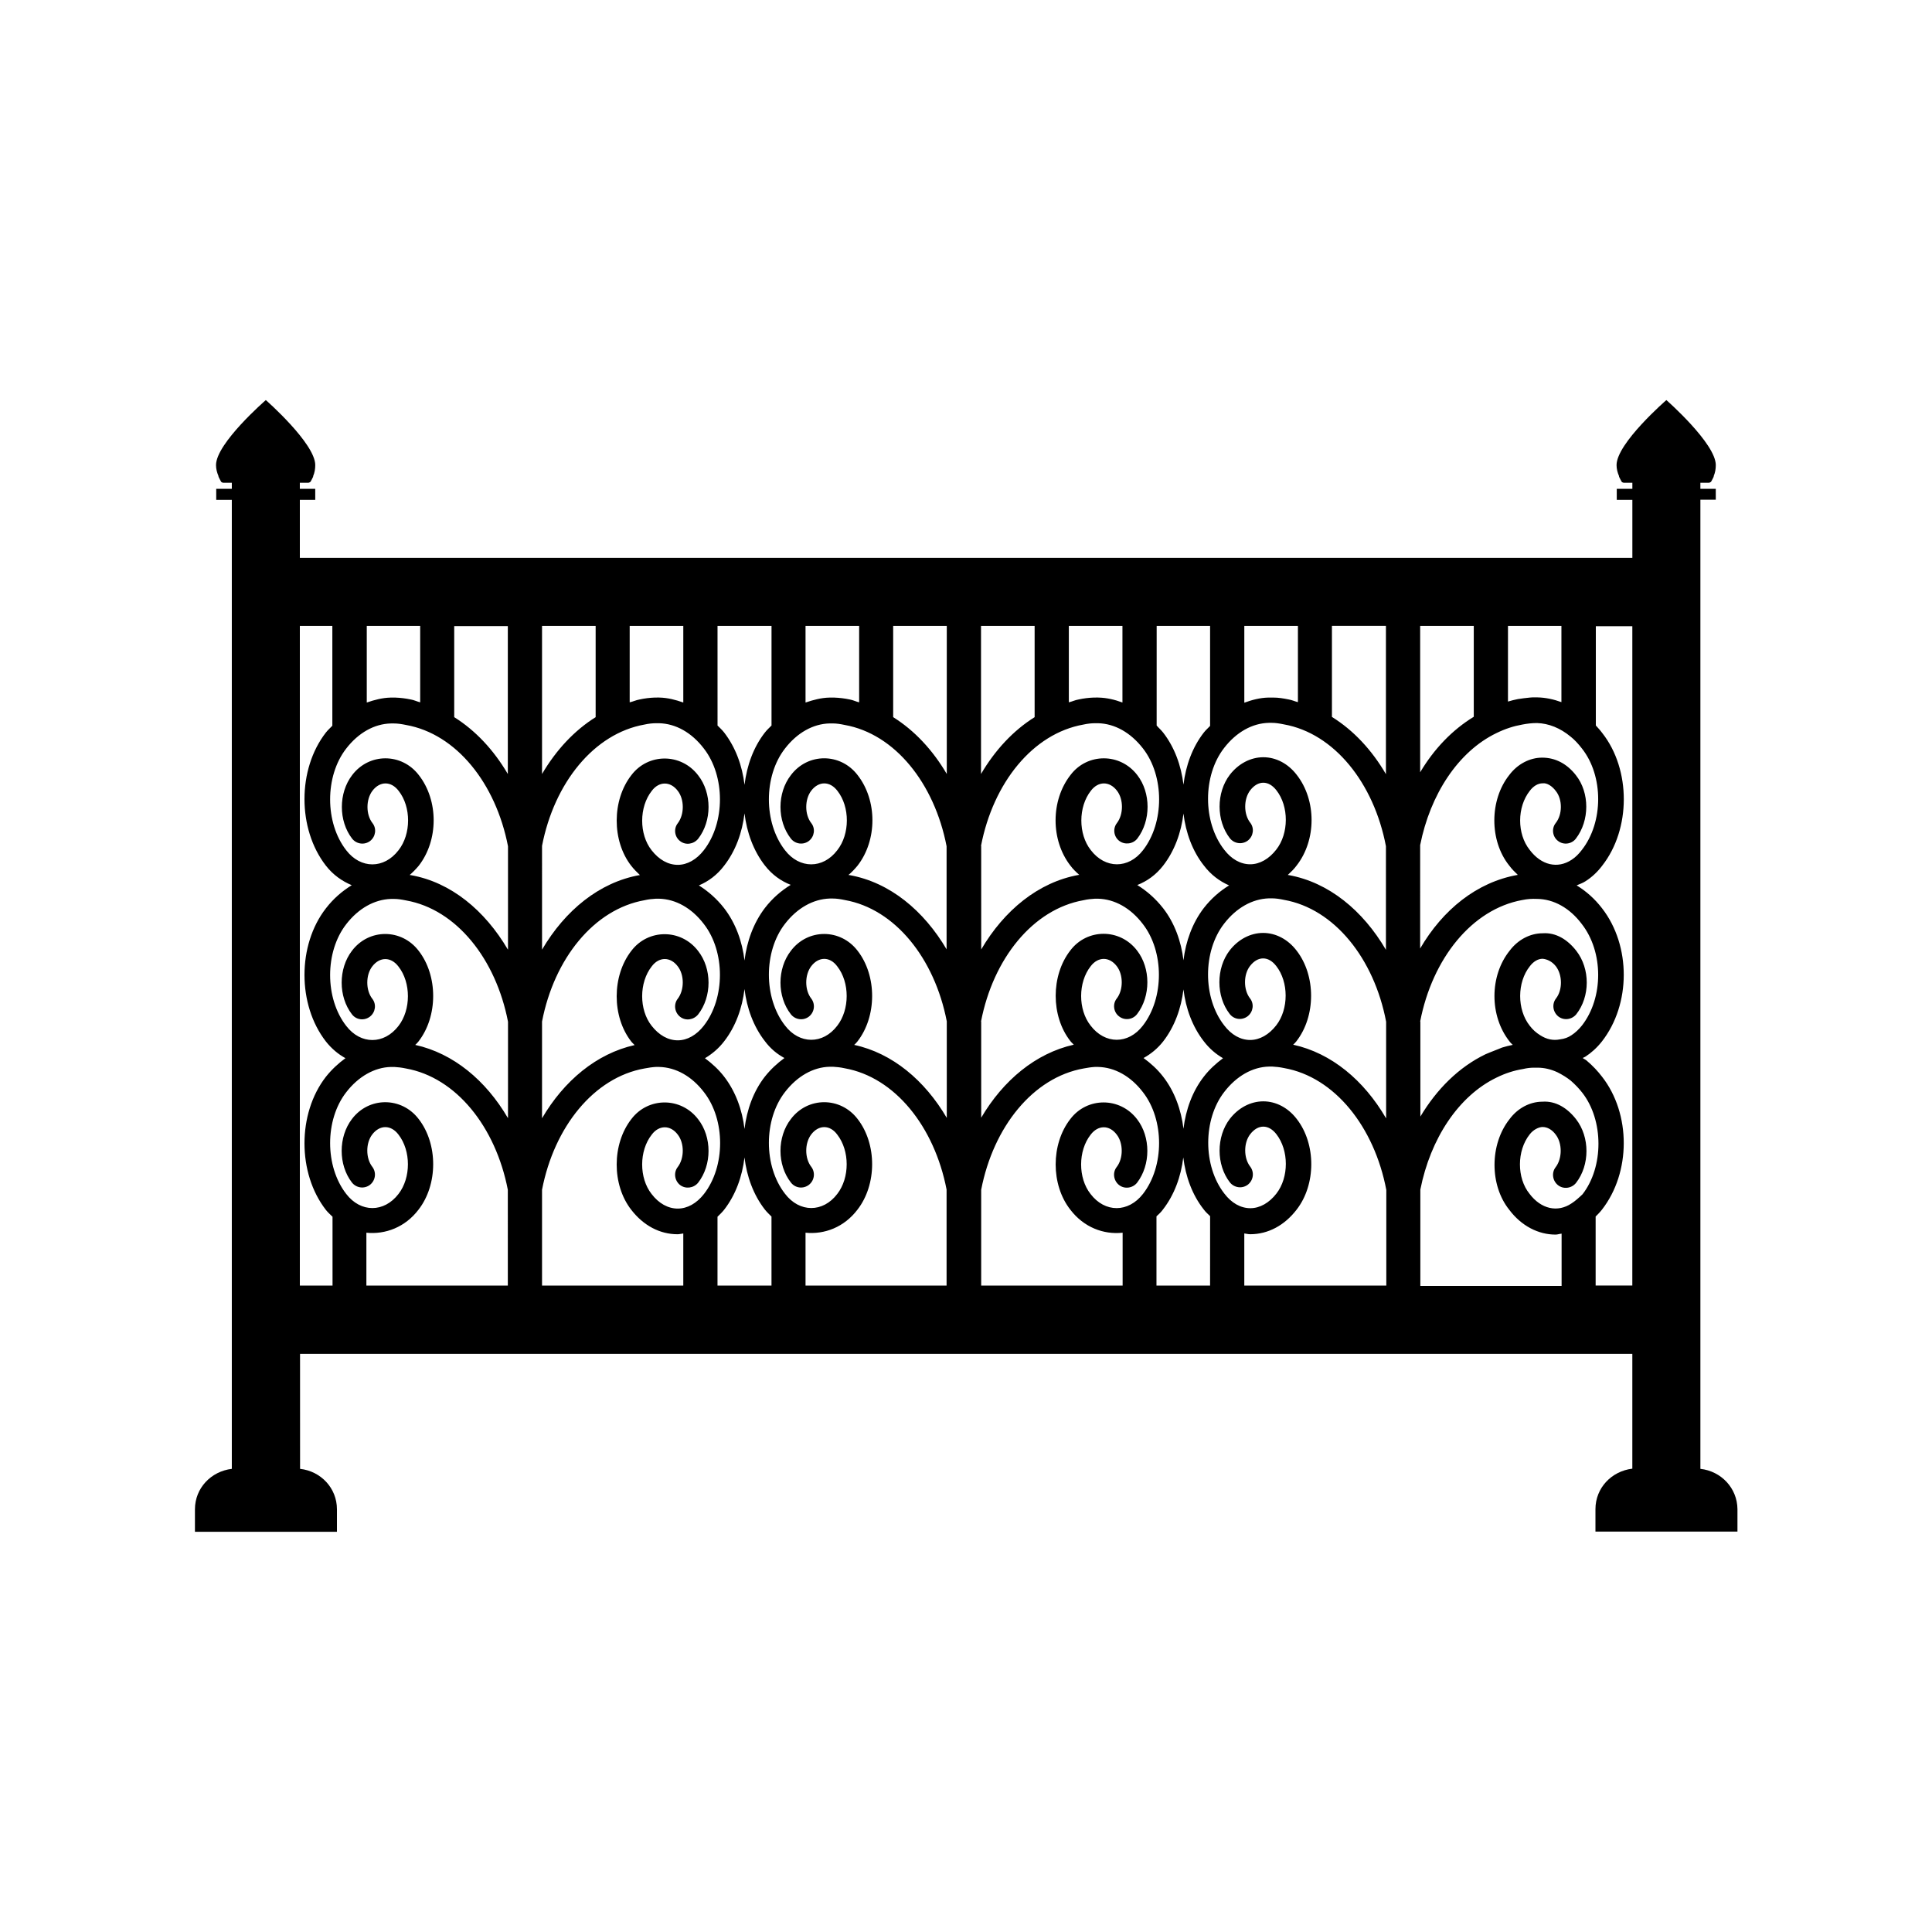 <?xml version="1.0" encoding="UTF-8"?>
<!-- Uploaded to: SVG Repo, www.svgrepo.com, Generator: SVG Repo Mixer Tools -->
<svg fill="#000000" width="800px" height="800px" version="1.1" viewBox="144 144 512 512" xmlns="http://www.w3.org/2000/svg">
 <path d="m594.62 533.26v-256.84h4.082l-0.004-2.871h-4.082v-1.613h2.168c0.25 0 0.453-0.102 0.656-0.25 0.25-0.402 0.453-0.855 0.707-1.359v-0.152c0.402-0.957 0.555-1.914 0.555-2.922 0-5.742-13.098-17.23-13.098-17.23s-13.199 11.438-13.199 17.23c0 1.008 0.25 1.965 0.656 2.922v0.152c0.25 0.453 0.453 0.957 0.707 1.359 0.152 0.152 0.402 0.25 0.656 0.25h2.168v1.613h-4.133v2.922h4.133v15.367h-353.13v-15.367h4.082l-0.004-2.922h-4.082v-1.613h2.168c0.25 0 0.453-0.102 0.656-0.25 0.25-0.402 0.453-0.855 0.707-1.359v-0.152c0.402-0.957 0.555-1.914 0.555-2.922 0-5.742-13.098-17.23-13.098-17.23s-13.199 11.438-13.199 17.23c0 1.008 0.25 1.965 0.656 2.922v0.152c0.25 0.453 0.453 0.957 0.707 1.359 0.152 0.152 0.402 0.25 0.656 0.25h2.168v1.613h-4.133v2.922h4.133v256.79c-5.492 0.656-9.773 5.09-9.773 10.73v5.945h37.633v-5.945c0-5.644-4.281-10.125-9.773-10.73l-0.008-30.48h353.07v30.43c-5.492 0.656-9.773 5.09-9.773 10.73v5.945h37.633v-5.945c-0.051-5.594-4.332-10.078-9.824-10.68zm-51.035-223.39h14.207v20.203c-2.066-0.754-4.18-1.211-6.348-1.258h-0.102l-1.211-0.004c-0.25 0-0.504 0.051-0.707 0.051-1.109 0.102-2.168 0.25-3.176 0.402-0.855 0.152-1.715 0.402-2.621 0.656l0.004-20.051zm-23.227 0h14.207v24.082c-5.691 3.477-10.531 8.516-14.207 14.711zm0 58.09c2.672-13.453 10.078-24.789 20.203-29.676 2.367-1.16 4.586-1.863 6.852-2.266 1.258-0.25 2.57-0.402 3.93-0.402 3.074 0.102 6.144 1.309 8.918 3.629 0.957 0.754 1.965 1.812 2.973 3.125 5.742 7.254 5.742 19.547-0.051 26.902-0.805 1.059-1.664 1.914-2.672 2.57-3.727 2.469-8.062 1.461-11.133-2.621-3.375-4.231-3.375-11.336 0.051-15.668 0.957-1.258 2.168-1.965 3.375-1.965 1.16-0.152 2.519 0.707 3.527 2.066 1.762 2.215 1.762 6.195-0.051 8.465-1.16 1.461-0.855 3.629 0.605 4.734 1.461 1.16 3.629 0.855 4.734-0.605 3.68-4.785 3.68-12.191 0-16.828-2.316-2.973-5.391-4.637-8.918-4.637-3.324 0-6.551 1.715-8.715 4.586-5.289 6.648-5.289 17.434-0.051 23.98 0.707 0.957 1.512 1.762 2.316 2.519h-0.102c-10.781 1.914-19.801 9.219-25.797 19.496zm0 46.754c3.223-16.676 13.703-29.773 27.055-32.195 1.461-0.301 2.672-0.352 3.777-0.301h0.152c4.434 0.051 8.664 2.418 11.84 6.648 5.793 7.406 5.793 19.547 0.051 26.902-0.855 1.059-1.762 1.914-2.769 2.57-0.906 0.605-1.812 0.957-3.074 1.109-1.812 0.352-3.527 0-5.238-1.109-1.059-0.656-1.965-1.461-2.769-2.519-3.375-4.281-3.375-11.488 0.051-15.77 0.957-1.258 2.168-1.965 3.375-1.965 1.16 0.102 2.519 0.707 3.527 2.016 1.762 2.316 1.762 6.246 0.051 8.465-1.16 1.461-0.906 3.578 0.555 4.785 1.461 1.16 3.578 0.906 4.785-0.555 3.68-4.684 3.727-12.043 0-16.828-2.316-2.973-5.391-4.887-8.918-4.637-3.324 0-6.551 1.715-8.715 4.586-5.391 6.699-5.391 17.332-0.051 24.082 0.25 0.352 0.555 0.605 0.855 0.906-0.957 0.203-1.863 0.402-2.82 0.707-0.555 0.203-1.16 0.504-1.762 0.707-0.855 0.352-1.715 0.656-2.621 1.059-7.106 3.426-12.949 9.27-17.281 16.523l-0.004-25.188zm-46.602-104.84h14.207v20.203c-0.805-0.203-1.562-0.555-2.418-0.707-1.461-0.301-2.769-0.504-4.082-0.504h-0.402-0.957c-2.215 0.051-4.281 0.605-6.348 1.359zm-23.277 0h14.207v26.5c-0.555 0.605-1.16 1.109-1.664 1.762-3.023 3.879-4.785 8.766-5.391 13.805-0.605-5.039-2.367-9.926-5.391-13.805-0.555-0.707-1.16-1.211-1.715-1.863l0.004-26.398zm7.152 88.621c-0.605-5.039-2.367-9.926-5.391-13.805-2.016-2.57-4.332-4.586-6.852-6.144 2.57-1.008 4.938-2.672 6.852-5.141 3.023-3.879 4.785-8.766 5.391-13.805 0.605 5.039 2.367 9.926 5.391 13.754 1.863 2.469 4.18 4.18 6.699 5.289-2.469 1.512-4.734 3.477-6.699 5.996-3.019 3.93-4.785 8.816-5.391 13.855zm10.48 25.945c-1.812 1.359-3.578 2.922-5.09 4.887-3.023 3.879-4.785 8.766-5.391 13.805-0.605-5.039-2.367-9.926-5.391-13.805-1.562-2.016-3.324-3.578-5.188-4.938 1.914-1.059 3.68-2.469 5.188-4.383 3.023-3.879 4.785-8.766 5.391-13.805 0.605 5.039 2.367 9.875 5.391 13.754 1.461 1.914 3.176 3.375 5.09 4.484zm-40.859-114.57h14.207v20.305c-2.016-0.754-4.133-1.258-6.297-1.309-0.301 0-0.605-0.051-0.906 0h-0.453c-1.309 0.051-2.621 0.203-3.981 0.504-0.906 0.152-1.715 0.555-2.57 0.754zm-23.273 0h14.207v24.184c-5.644 3.527-10.48 8.715-14.207 15.062zm0 58.289c3.223-16.676 13.703-29.773 27.156-32.145 1.109-0.25 2.168-0.352 3.125-0.352h0.707c4.434 0.102 8.664 2.469 11.941 6.699 5.691 7.305 5.691 19.648 0 26.953-3.828 4.988-10.027 4.988-13.855-0.051-3.324-4.231-3.324-11.438 0.051-15.719 1.965-2.57 4.938-2.57 6.902 0 1.762 2.266 1.762 6.246 0 8.566-1.16 1.461-0.855 3.629 0.605 4.734 1.461 1.109 3.629 0.855 4.785-0.605 3.629-4.734 3.629-12.141 0-16.828-4.535-5.945-13.25-5.894-17.684-0.051-5.289 6.75-5.289 17.281-0.051 24.031 0.707 0.957 1.512 1.715 2.367 2.469h-0.152c-10.68 1.914-19.75 9.371-25.844 19.75l-0.008-27.453zm0 46.555c3.223-16.676 13.754-29.773 27.156-32.145 1.059-0.25 2.117-0.352 3.023-0.402h0.805c4.434 0.102 8.664 2.469 11.891 6.699 5.691 7.305 5.691 19.648 0 26.953-3.828 4.988-10.027 4.988-13.855-0.051-3.324-4.231-3.324-11.438 0.051-15.719 1.965-2.57 4.938-2.57 6.902 0 1.762 2.266 1.762 6.297 0 8.566-1.16 1.461-0.855 3.629 0.605 4.734 1.461 1.16 3.629 0.906 4.785-0.605 3.629-4.734 3.629-12.141 0-16.828-4.535-5.945-13.25-5.894-17.684-0.051-5.188 6.648-5.188 17.434 0 24.031 0.25 0.352 0.605 0.605 0.906 0.957-10.078 2.266-18.691 9.422-24.535 19.348l-0.004-25.488zm-46.504-104.84h14.207v20.254c-0.855-0.203-1.613-0.605-2.469-0.754-1.41-0.301-2.769-0.453-4.082-0.504h-0.402-0.957c-2.168 0.051-4.231 0.605-6.297 1.309zm-23.324 0h14.309v26.398c-0.605 0.605-1.211 1.16-1.762 1.863-3.023 3.879-4.785 8.766-5.391 13.855-0.605-5.09-2.367-9.926-5.391-13.855-0.555-0.707-1.16-1.258-1.762-1.863zm7.152 88.672c-0.605-5.09-2.367-9.926-5.391-13.855-1.965-2.519-4.231-4.484-6.699-6.047 2.519-1.059 4.836-2.769 6.699-5.238 3.023-3.879 4.785-8.766 5.391-13.855 0.605 5.039 2.367 9.926 5.391 13.805 1.914 2.469 4.281 4.133 6.852 5.141-2.519 1.562-4.836 3.527-6.852 6.144-3.023 3.981-4.785 8.867-5.391 13.906zm10.578 25.844c-1.863 1.359-3.629 2.973-5.188 4.938-3.023 3.879-4.785 8.766-5.391 13.855-0.605-5.09-2.367-9.926-5.391-13.855-1.512-1.965-3.273-3.527-5.09-4.887 1.863-1.109 3.629-2.57 5.09-4.484 3.023-3.879 4.785-8.766 5.391-13.855 0.605 5.039 2.367 9.926 5.391 13.805 1.461 1.965 3.223 3.426 5.188 4.484zm-41.008-114.52h14.207v20.305c-2.016-0.707-4.082-1.258-6.246-1.309-0.301 0-0.555-0.051-0.906 0h-0.453c-1.309 0.051-2.621 0.203-3.981 0.504-0.906 0.152-1.715 0.555-2.621 0.754zm-23.227 0h14.207v24.184c-5.644 3.527-10.48 8.715-14.207 15.062zm0 58.289c3.223-16.676 13.754-29.773 27.156-32.145 1.109-0.25 2.168-0.352 3.125-0.352h0.707c4.434 0.102 8.664 2.469 11.891 6.699 5.691 7.305 5.691 19.648 0 26.953-1.914 2.469-4.383 3.879-6.902 3.879-2.57 0-4.988-1.359-6.953-3.879-3.324-4.231-3.324-11.438 0.051-15.719 1.914-2.57 4.938-2.621 6.902 0 1.762 2.266 1.762 6.246 0 8.566-1.16 1.461-0.855 3.629 0.605 4.734 1.461 1.16 3.578 0.855 4.785-0.605 3.68-4.734 3.68-12.141 0-16.828-4.535-5.945-13.25-5.894-17.684-0.051-5.188 6.648-5.188 17.434-0.051 24.031 0.707 0.906 1.512 1.715 2.316 2.469h-0.102c-10.68 1.914-19.75 9.371-25.844 19.75zm0 46.555c3.223-16.676 13.754-29.773 27.156-32.145 1.059-0.25 2.066-0.352 3.023-0.402h0.805c4.434 0.102 8.664 2.469 11.891 6.699 5.691 7.305 5.691 19.648 0 26.953-1.914 2.469-4.383 3.879-6.902 3.879-2.57 0-4.988-1.359-6.953-3.879-3.324-4.231-3.324-11.438 0.051-15.719 1.914-2.57 4.938-2.621 6.902 0 1.762 2.266 1.762 6.246 0 8.566-1.16 1.461-0.855 3.629 0.605 4.785 1.461 1.16 3.578 0.855 4.785-0.605 3.68-4.734 3.68-12.141 0-16.828-4.535-5.945-13.25-5.894-17.684-0.051-5.188 6.648-5.188 17.434-0.051 24.031 0.25 0.352 0.605 0.605 0.906 0.957-10.078 2.266-18.691 9.422-24.535 19.398zm-46.5-104.84h14.207v20.254c-0.805-0.203-1.613-0.605-2.469-0.754-1.41-0.301-2.769-0.453-4.082-0.504h-0.402-0.906c-2.168 0.051-4.281 0.605-6.297 1.309v-20.305zm-9.07 174.82h-8.613v-174.82h8.613v26.449c-0.555 0.605-1.211 1.16-1.715 1.812-7.559 9.723-7.559 25.543 0 35.266 1.914 2.469 4.332 4.133 6.852 5.188-2.519 1.562-4.836 3.527-6.852 6.144-7.559 9.723-7.559 25.543 0 35.266 1.512 1.914 3.273 3.375 5.188 4.434-1.863 1.359-3.629 2.973-5.188 4.938-7.559 9.723-7.559 25.543 0 35.266 0.555 0.707 1.16 1.211 1.762 1.812l0.004 18.246zm46.504 0h-37.484v-14.008c5.039 0.504 10.277-1.461 13.805-6.098 5.188-6.648 5.188-17.434 0.051-24.031-4.535-5.945-13.199-5.945-17.684 0-3.629 4.734-3.629 12.141 0 16.828 1.16 1.461 3.273 1.762 4.785 0.605 1.461-1.16 1.762-3.273 0.605-4.785-1.762-2.266-1.762-6.297 0-8.566 1.965-2.57 4.938-2.621 6.953 0.051 3.324 4.281 3.324 11.438 0 15.719-3.828 4.988-10.027 4.988-13.855 0-5.691-7.305-5.691-19.648 0-26.953 3.223-4.18 7.508-6.602 11.84-6.699h0.906c0.906 0.051 1.914 0.152 3.074 0.402 13.301 2.367 23.781 15.469 27.004 32.145zm0-44.434c-5.844-9.977-14.461-17.129-24.535-19.348 0.301-0.301 0.605-0.555 0.855-0.906 5.188-6.648 5.188-17.434 0.051-24.031-4.535-5.945-13.199-5.945-17.684 0-3.629 4.734-3.629 12.141 0 16.828 1.16 1.512 3.273 1.762 4.785 0.605 1.461-1.16 1.762-3.273 0.605-4.734-1.762-2.266-1.762-6.297 0-8.566 1.965-2.57 4.938-2.621 6.953 0.051 3.324 4.231 3.324 11.438 0 15.719-3.828 4.988-10.027 4.988-13.855 0-5.691-7.305-5.691-19.648 0-26.953 3.223-4.18 7.457-6.551 11.84-6.699h0.855c0.957 0 1.965 0.152 3.176 0.402 13.301 2.367 23.781 15.469 27.004 32.145l-0.004 25.488zm0-44.637c-6.098-10.379-15.113-17.836-25.695-19.699-0.102 0-0.203 0-0.301-0.051 0.805-0.707 1.613-1.512 2.367-2.418 5.289-6.75 5.289-17.332 0.051-24.031-4.535-5.945-13.199-5.945-17.684 0-3.629 4.734-3.629 12.141 0 16.828 1.16 1.461 3.273 1.762 4.785 0.605 1.461-1.16 1.762-3.273 0.605-4.734-1.762-2.266-1.762-6.246 0-8.566 1.965-2.57 4.938-2.621 6.953 0.051 3.324 4.231 3.324 11.438-0.051 15.719-3.828 4.988-10.027 4.988-13.855 0-5.691-7.305-5.691-19.648 0-26.953 3.223-4.18 7.457-6.551 11.84-6.648h0.805c0.957 0 2.016 0.152 3.223 0.402 13.301 2.367 23.781 15.469 27.004 32.145v27.352zm0-46.504c-3.727-6.348-8.566-11.539-14.207-15.062v-24.133h14.207zm45.039 115.17c-2.57 0-5.039-1.359-6.953-3.879-3.324-4.231-3.324-11.438 0.051-15.719 1.914-2.57 4.938-2.621 6.902 0 1.762 2.266 1.762 6.246 0 8.566-1.16 1.461-0.855 3.629 0.605 4.785 1.461 1.109 3.578 0.855 4.785-0.605 3.68-4.734 3.68-12.141 0-16.828-4.535-5.945-13.25-5.894-17.684-0.051-5.188 6.648-5.188 17.434-0.051 24.031 3.223 4.18 7.559 6.5 12.293 6.5 0.504 0 1.008-0.152 1.512-0.203v13.805h-37.434v-25.391c3.223-16.676 13.754-29.773 27.156-32.145 1.059-0.203 2.066-0.352 2.973-0.402h0.906c4.434 0.102 8.664 2.469 11.891 6.699 5.691 7.305 5.691 19.648 0 26.953-1.965 2.523-4.434 3.883-6.953 3.883zm24.836 20.402h-14.309v-18.238c0.605-0.605 1.211-1.16 1.762-1.863 3.023-3.879 4.785-8.766 5.391-13.855 0.605 5.039 2.367 9.926 5.391 13.805 0.555 0.707 1.16 1.258 1.762 1.863zm46.453 0h-37.434v-14.008c5.039 0.504 10.227-1.461 13.754-6.098 5.188-6.648 5.188-17.434 0.051-24.031-4.535-5.945-13.199-5.945-17.684 0-3.68 4.734-3.68 12.141 0 16.828 1.16 1.512 3.273 1.762 4.785 0.605 1.461-1.16 1.762-3.273 0.605-4.785-1.762-2.266-1.762-6.246 0-8.566 1.965-2.57 4.938-2.621 6.902 0.051 3.324 4.281 3.324 11.438 0 15.719-3.777 4.988-10.027 4.988-13.855-0.051-5.691-7.305-5.691-19.648 0-26.953 3.223-4.18 7.457-6.602 11.84-6.699h0.906c0.906 0.051 1.965 0.152 3.074 0.402 13.301 2.367 23.781 15.469 27.004 32.145v25.441zm0-44.434c-5.844-9.977-14.461-17.18-24.535-19.348 0.301-0.301 0.605-0.555 0.855-0.906 5.188-6.648 5.188-17.434 0.051-24.031-4.535-5.945-13.199-5.945-17.684 0-3.68 4.734-3.68 12.141 0 16.828 1.16 1.461 3.273 1.762 4.785 0.605 1.461-1.16 1.762-3.273 0.605-4.785-1.762-2.266-1.762-6.246 0-8.566 1.965-2.57 4.938-2.621 6.902 0.051 3.324 4.231 3.324 11.438 0 15.719-3.777 4.988-10.027 4.988-13.855-0.051-5.691-7.305-5.691-19.648 0-26.953 3.223-4.18 7.457-6.551 11.84-6.699h0.855c0.957 0 2.016 0.152 3.176 0.402 13.301 2.367 23.781 15.469 27.004 32.145zm0-44.59c-6.098-10.379-15.113-17.836-25.746-19.75-0.102 0-0.203 0-0.301-0.051 0.855-0.707 1.613-1.512 2.367-2.418 5.289-6.75 5.289-17.332 0.051-24.031-4.535-5.945-13.199-5.945-17.684 0-3.68 4.734-3.68 12.141 0 16.828 1.16 1.461 3.273 1.762 4.785 0.605 1.461-1.16 1.762-3.273 0.605-4.734-1.762-2.266-1.762-6.246 0-8.566 1.965-2.57 4.938-2.621 6.953 0.051 3.324 4.231 3.324 11.438-0.051 15.719-3.777 4.988-10.027 4.988-13.855 0-5.691-7.305-5.691-19.648 0-26.953 3.223-4.18 7.457-6.551 11.84-6.648h0.805c0.957 0 2.016 0.152 3.176 0.402 13.301 2.367 23.781 15.469 27.004 32.145v27.402zm0-46.551c-3.727-6.348-8.566-11.539-14.207-15.062v-24.184h14.207zm38.086 111.29c-3.324-4.231-3.324-11.438 0.051-15.719 1.965-2.57 4.938-2.621 6.902 0 1.762 2.266 1.762 6.297 0 8.566-1.16 1.461-0.855 3.629 0.605 4.785 1.461 1.16 3.629 0.855 4.785-0.605 3.629-4.734 3.629-12.141 0-16.828-4.535-5.945-13.25-5.894-17.684-0.051-5.188 6.648-5.188 17.434 0 24.031 3.578 4.684 8.816 6.648 13.855 6.098v14.008h-37.484v-25.391c3.223-16.676 13.754-29.773 27.156-32.145 1.059-0.203 2.066-0.352 2.973-0.402h0.855c4.434 0.102 8.664 2.469 11.891 6.699 5.691 7.305 5.691 19.648 0 26.953-3.879 4.988-10.074 5.039-13.906 0zm31.691 24.281h-14.207v-18.34c0.605-0.555 1.211-1.109 1.715-1.812 3.023-3.879 4.785-8.766 5.391-13.805 0.605 5.039 2.367 9.926 5.391 13.754 0.504 0.707 1.109 1.211 1.715 1.812zm46.602 0h-37.535v-13.805c0.504 0.051 1.008 0.203 1.562 0.203 4.734 0 9.07-2.316 12.293-6.5 5.188-6.648 5.188-17.434 0.051-24.031-2.266-2.973-5.492-4.684-8.867-4.684s-6.602 1.715-8.867 4.637c-3.629 4.734-3.629 12.141 0 16.828 1.16 1.461 3.273 1.762 4.785 0.605 1.461-1.16 1.762-3.273 0.605-4.785-1.762-2.266-1.762-6.297 0-8.566 1.008-1.309 2.215-2.016 3.477-2.016 1.258 0 2.469 0.707 3.477 2.016 3.324 4.281 3.324 11.438 0 15.719-1.914 2.469-4.383 3.879-6.902 3.879-2.57 0-4.988-1.359-6.902-3.879-5.691-7.305-5.691-19.648 0-26.953 3.223-4.18 7.457-6.602 11.84-6.699h0.906c0.906 0.051 1.965 0.152 3.125 0.402 13.352 2.367 23.879 15.566 27.055 32.293v25.336zm0-44.383c-5.844-10.027-14.461-17.23-24.586-19.445 0.301-0.301 0.605-0.555 0.855-0.906 5.188-6.648 5.188-17.434 0.051-24.031-2.266-2.973-5.492-4.684-8.867-4.684s-6.602 1.715-8.867 4.637c-3.629 4.734-3.629 12.141 0 16.828 1.16 1.512 3.273 1.762 4.785 0.605 1.461-1.16 1.762-3.273 0.605-4.734-1.762-2.266-1.762-6.297 0-8.566 1.008-1.309 2.215-2.016 3.477-2.016 1.258 0 2.469 0.707 3.477 2.016 3.324 4.231 3.324 11.438 0 15.719-1.914 2.469-4.383 3.879-6.902 3.879-2.57 0-4.988-1.359-6.902-3.879-5.691-7.305-5.691-19.648 0-26.953 3.223-4.18 7.457-6.551 11.84-6.699h0.855c0.957 0 2.016 0.152 3.176 0.402 13.352 2.367 23.879 15.566 27.055 32.293v25.535zm0-44.59c-6.098-10.43-15.164-17.887-25.746-19.801-0.102 0-0.152 0-0.25-0.051 0.805-0.754 1.613-1.512 2.316-2.469 5.289-6.75 5.289-17.332 0.051-24.031-2.266-2.973-5.492-4.684-8.867-4.684s-6.602 1.715-8.867 4.637c-3.629 4.734-3.629 12.141 0 16.828 1.16 1.461 3.273 1.762 4.785 0.605 1.461-1.16 1.762-3.273 0.605-4.734-1.762-2.266-1.762-6.246 0-8.566 1.008-1.309 2.215-2.016 3.477-2.016 1.258 0 2.469 0.707 3.477 2.016 3.324 4.231 3.324 11.438-0.051 15.719-1.914 2.469-4.383 3.879-6.902 3.879-2.57 0-4.988-1.359-6.902-3.879-5.691-7.305-5.691-19.648 0-26.953 3.223-4.18 7.457-6.551 11.84-6.648h0.805c0.957 0 1.965 0.152 3.176 0.402 13.352 2.367 23.879 15.566 27.055 32.293zm0-46.551c-3.727-6.398-8.613-11.637-14.309-15.164v-24.133h14.309zm49.172 113.76c-3.68 2.469-8.062 1.512-11.133-2.57-3.375-4.18-3.375-11.387 0.051-15.719 0.957-1.258 2.418-1.965 3.426-1.965 1.258 0 2.519 0.707 3.477 2.016 1.762 2.266 1.762 6.297 0 8.613-1.16 1.461-0.855 3.629 0.605 4.785 1.461 1.16 3.629 0.855 4.785-0.605 3.68-4.734 3.68-12.141 0-16.879-2.316-2.973-5.391-4.887-8.918-4.637-3.324 0-6.551 1.715-8.715 4.637-5.289 6.699-5.289 17.531-0.051 24.031 3.223 4.281 7.707 6.551 12.242 6.551 0.555 0 1.059-0.203 1.613-0.25v13.855h-37.434v-25.543c2.672-13.453 10.078-24.789 20.203-29.676 2.367-1.16 4.586-1.863 7.004-2.266 1.059-0.25 1.965-0.352 2.871-0.352h1.008c1.715 0 3.477 0.402 5.238 1.211 1.309 0.656 2.519 1.41 3.527 2.215 1.211 1.059 2.168 2.066 3.074 3.223 5.691 7.305 5.691 19.648 0.051 26.902-1.012 0.961-1.969 1.816-2.926 2.422zm16.074 21.762h-9.672v-18.289c0.555-0.555 1.16-1.16 1.664-1.812 7.707-9.875 7.707-25.391 0.051-35.215-1.16-1.512-2.418-2.871-4.133-4.332-0.301-0.25-0.707-0.402-1.008-0.656 0.25-0.152 0.504-0.203 0.707-0.352 1.562-1.008 3.023-2.316 4.383-4.031 7.707-9.875 7.707-25.391 0.051-35.266-1.965-2.57-4.281-4.586-6.75-6.098 0.805-0.352 1.613-0.605 2.367-1.109 1.664-1.059 3.125-2.418 4.383-4.082 7.656-9.723 7.656-25.492 0.051-35.164-0.555-0.754-1.16-1.41-1.715-2.016v-26.301h9.672l-0.004 174.72z"/>
</svg>